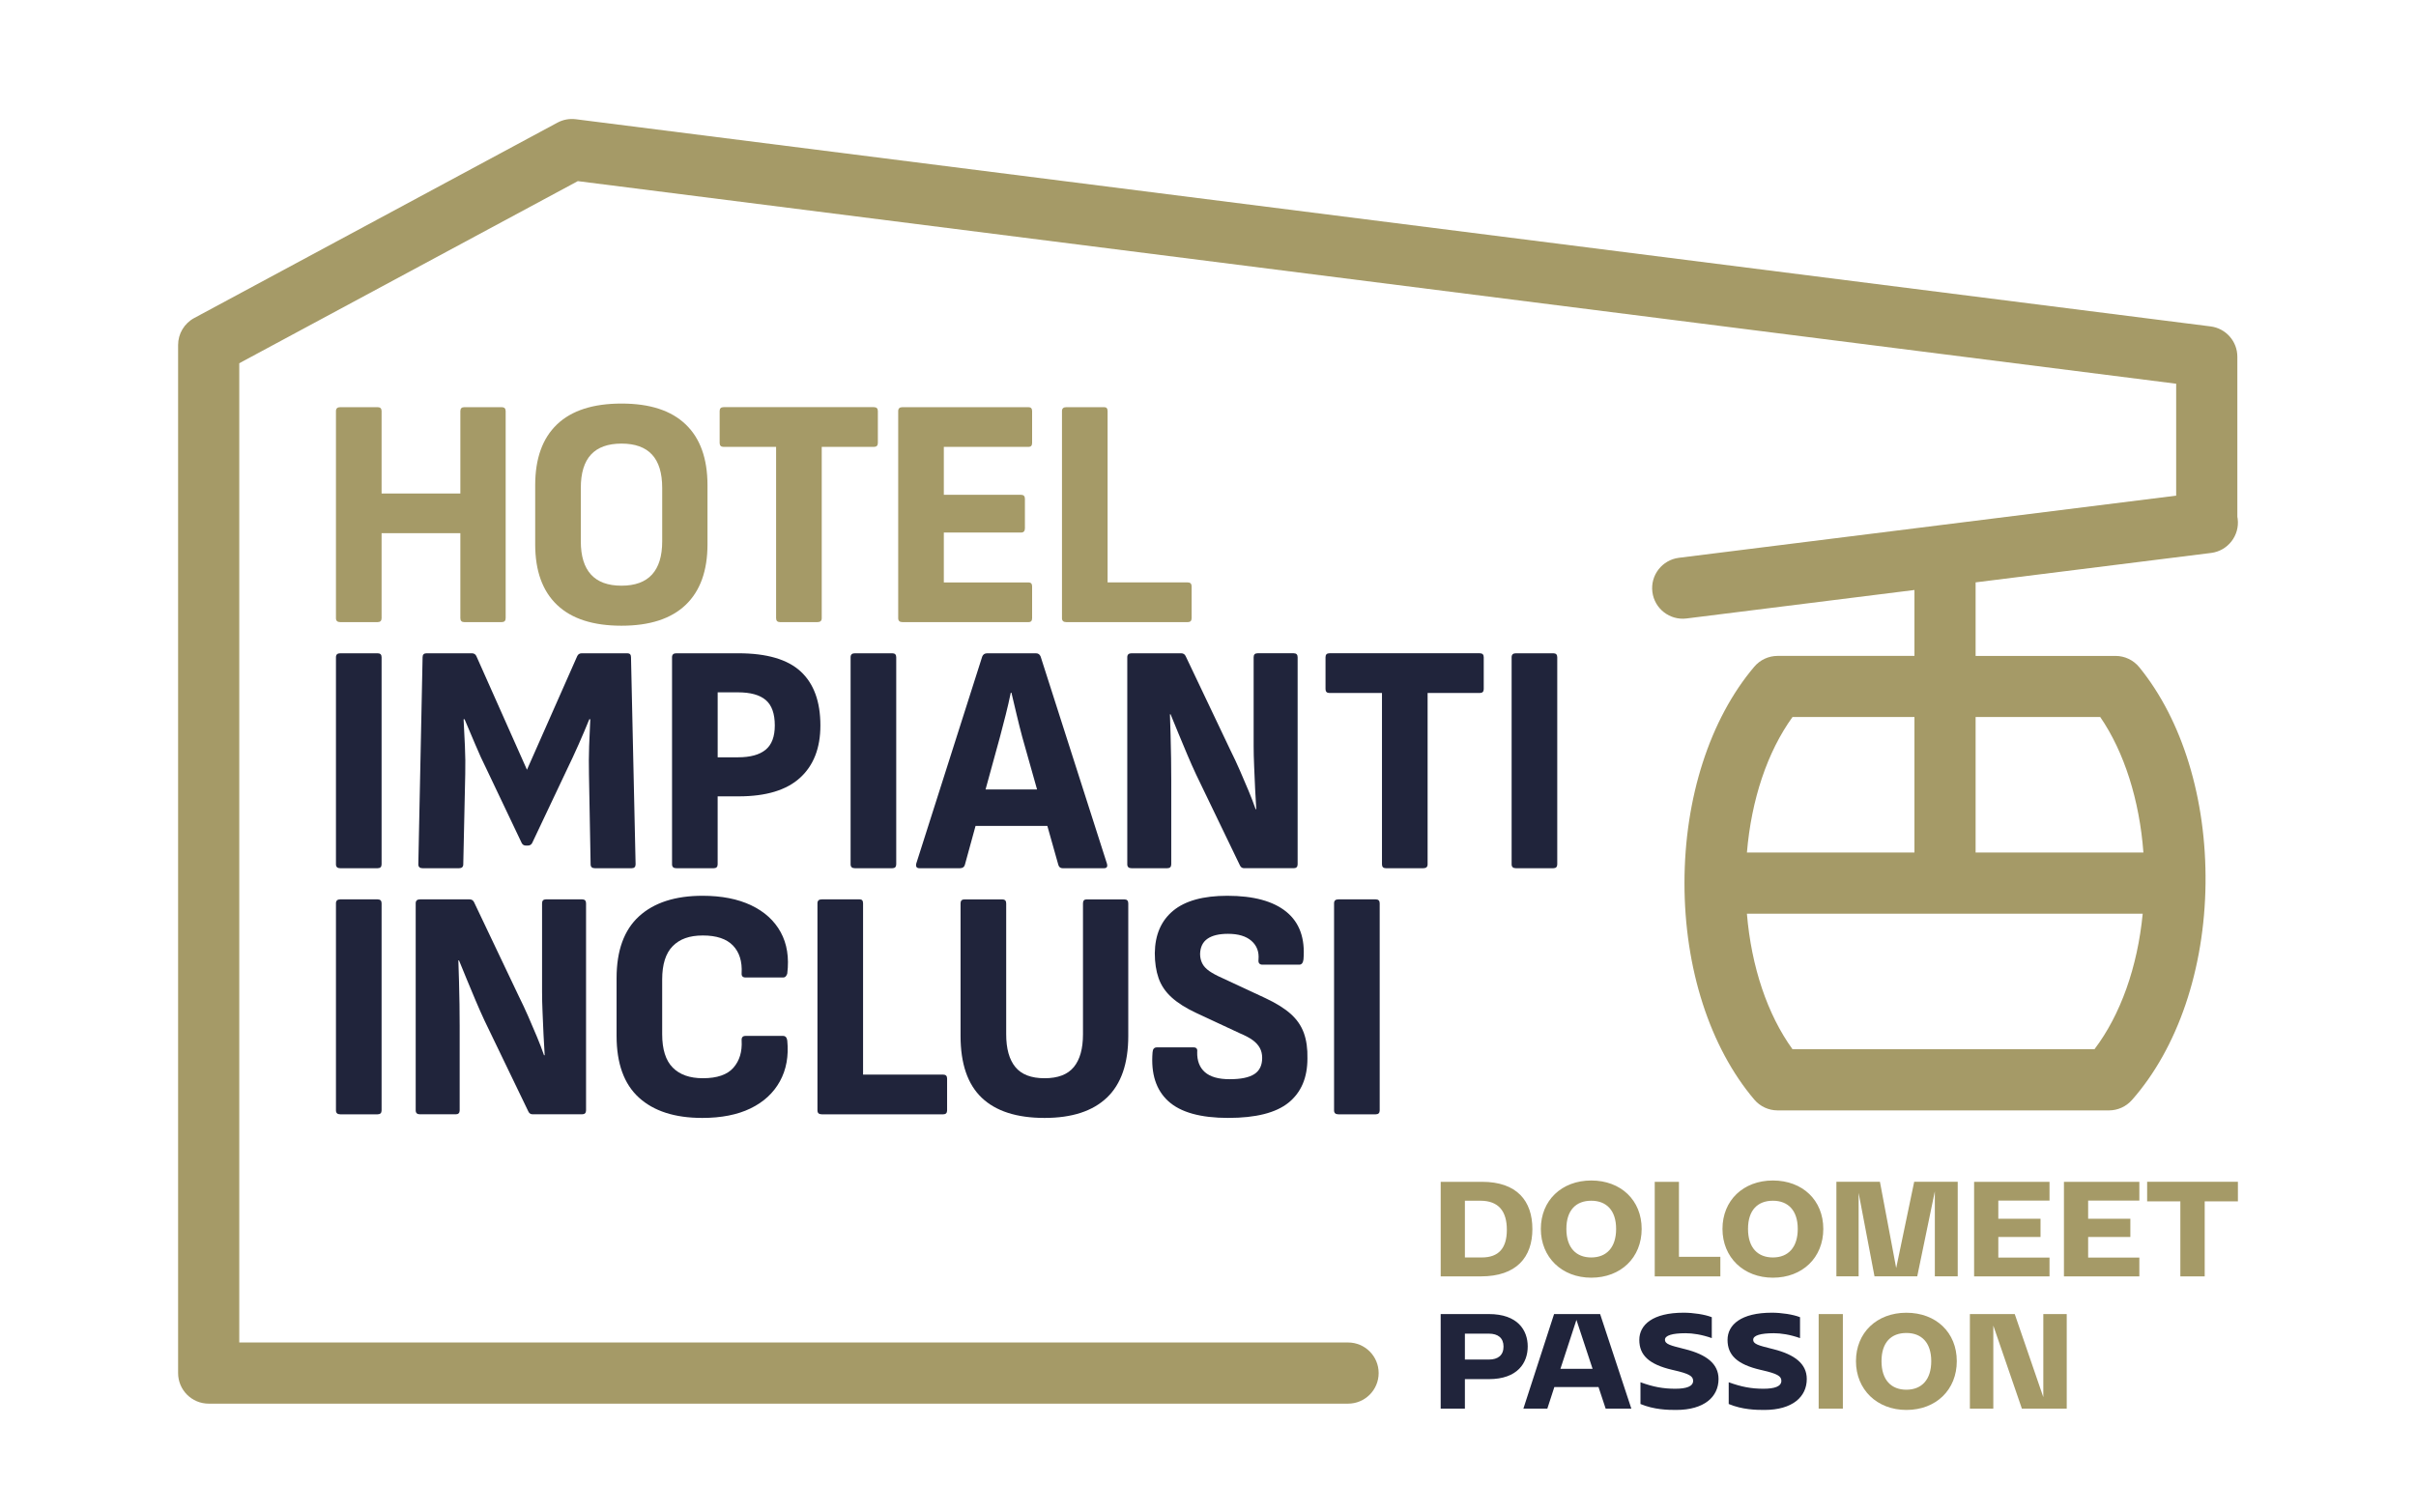 <?xml version="1.0" encoding="UTF-8"?>
<svg id="Livello_1" data-name="Livello 1" xmlns="http://www.w3.org/2000/svg" viewBox="0 0 1482.44 928">
  <defs>
    <style>
      .cls-1 {
        fill: #20243b;
      }

      .cls-2 {
        fill: #a59a67;
      }
    </style>
  </defs>
  <g>
    <path class="cls-2" d="M208.76,381.83c-1.75,0-2.62-.81-2.62-2.42v-127.08c0-1.61.87-2.42,2.62-2.42h22.96c1.61,0,2.42.81,2.42,2.42v50.55h48.33v-50.55c0-1.61.81-2.42,2.42-2.42h22.96c1.61,0,2.42.81,2.42,2.42v127.08c0,1.61-.81,2.42-2.42,2.42h-22.96c-1.61,0-2.42-.81-2.42-2.42v-52.16h-48.33v52.16c0,1.61-.81,2.42-2.42,2.42h-22.96Z"/>
    <path class="cls-2" d="M381.35,384.04c-17.46,0-30.65-4.26-39.57-12.79-8.93-8.52-13.39-20.91-13.39-37.16v-36.25c0-16.38,4.46-28.83,13.39-37.36,8.93-8.52,22.12-12.79,39.57-12.79s30.44,4.26,39.37,12.79c8.93,8.53,13.39,20.98,13.39,37.36v36.25c0,16.25-4.47,28.63-13.39,37.16-8.93,8.53-22.05,12.79-39.37,12.79ZM381.35,359.47c8.32,0,14.57-2.28,18.73-6.85,4.16-4.56,6.24-11.34,6.24-20.34v-32.83c0-9.13-2.08-15.94-6.24-20.44-4.16-4.5-10.41-6.75-18.73-6.75s-14.57,2.25-18.73,6.75c-4.16,4.5-6.24,11.31-6.24,20.44v32.83c0,9,2.08,15.78,6.24,20.34,4.16,4.57,10.4,6.85,18.73,6.85Z"/>
    <path class="cls-2" d="M478.63,381.83c-1.61,0-2.42-.81-2.42-2.42v-105.13h-32.22c-1.61,0-2.42-.81-2.42-2.42v-19.54c0-1.61.81-2.42,2.42-2.42h92.24c1.61,0,2.42.81,2.42,2.42v19.54c0,1.61-.8,2.42-2.42,2.42h-32.02v105.13c0,1.61-.87,2.42-2.62,2.42h-22.96Z"/>
    <path class="cls-2" d="M553.75,381.83c-1.75,0-2.62-.81-2.62-2.42v-127.08c0-1.61.87-2.42,2.62-2.42h77.34c1.48,0,2.21.81,2.21,2.42v19.54c0,1.61-.74,2.42-2.21,2.42h-51.96v29.4h47.33c1.61,0,2.42.81,2.42,2.42v18.13c0,1.75-.8,2.62-2.42,2.62h-47.33v30.61h51.96c1.48,0,2.21.81,2.21,2.42v19.54c0,1.61-.74,2.42-2.21,2.42h-77.34Z"/>
    <path class="cls-2" d="M654.24,381.83c-1.75,0-2.62-.81-2.62-2.42v-127.08c0-1.61.87-2.42,2.62-2.42h23.36c1.34,0,2.01.81,2.01,2.42v105.13h49.14c1.61,0,2.42.81,2.42,2.42v19.54c0,1.61-.8,2.42-2.42,2.42h-74.52Z"/>
    <path class="cls-1" d="M208.76,532.88c-1.75,0-2.62-.81-2.62-2.42v-127.08c0-1.61.87-2.42,2.62-2.42h22.96c1.61,0,2.42.81,2.42,2.42v127.08c0,1.61-.81,2.42-2.42,2.42h-22.96Z"/>
    <path class="cls-1" d="M259.3,532.88c-1.75,0-2.62-.81-2.62-2.42l2.62-127.08c0-1.61.81-2.42,2.42-2.42h27.79c1.34,0,2.28.6,2.82,1.81l31.01,69.68,30.81-69.68c.54-1.21,1.48-1.81,2.82-1.81h27.99c1.48,0,2.22.81,2.22,2.42l2.82,127.08c0,1.61-.81,2.42-2.42,2.42h-22.56c-1.75,0-2.62-.81-2.62-2.42l-1.01-55.18c-.13-5.77-.1-11.55.1-17.32.2-5.77.43-11.28.71-16.51h-.6c-2.01,4.97-4.2,10.1-6.55,15.41-2.35,5.31-4.73,10.44-7.15,15.41l-21.35,45.11c-.54,1.08-1.48,1.61-2.82,1.61h-1.01c-1.21,0-2.08-.54-2.62-1.61l-21.55-45.31c-2.42-4.83-4.73-9.9-6.95-15.21-2.21-5.3-4.4-10.44-6.54-15.41h-.6c.27,5.24.54,10.74.81,16.51.27,5.77.33,11.48.2,17.12l-1.21,55.38c0,1.61-.88,2.42-2.62,2.42h-22.36Z"/>
    <path class="cls-1" d="M414.98,532.88c-1.75,0-2.62-.81-2.62-2.42v-127.08c0-1.61.87-2.42,2.62-2.42h38.06c17.45,0,30.21,3.73,38.27,11.18,8.06,7.45,12.08,18.5,12.08,33.13,0,13.83-4.16,24.54-12.49,32.12-8.33,7.59-20.88,11.38-37.66,11.38h-12.89v41.69c0,1.61-.81,2.42-2.42,2.42h-22.96ZM440.36,464.8h12.49c7.52,0,13.16-1.54,16.92-4.63,3.76-3.09,5.64-8.06,5.64-14.9,0-7.25-1.85-12.45-5.54-15.61-3.69-3.15-9.36-4.73-17.02-4.73h-12.49v39.88Z"/>
    <path class="cls-1" d="M524.54,532.88c-1.75,0-2.62-.81-2.62-2.42v-127.08c0-1.61.87-2.42,2.62-2.42h22.96c1.61,0,2.42.81,2.42,2.42v127.08c0,1.61-.81,2.42-2.42,2.42h-22.96Z"/>
    <path class="cls-1" d="M564.21,532.88c-1.75,0-2.42-.94-2.01-2.82l40.48-127.08c.54-1.34,1.54-2.01,3.02-2.01h30.01c1.34,0,2.28.67,2.82,2.01l40.68,127.08c.53,1.88-.07,2.82-1.81,2.82h-25.38c-1.34,0-2.22-.67-2.62-2.01l-22.15-78.54c-1.21-4.56-2.35-9.09-3.42-13.59-1.08-4.5-2.15-9.03-3.22-13.59h-.4c-.94,4.57-1.98,9.1-3.12,13.59-1.14,4.5-2.32,9.03-3.52,13.59l-21.55,78.54c-.4,1.34-1.41,2.01-3.02,2.01h-24.77ZM594.42,506.9l4.63-22.36h42.49l4.83,22.36h-51.96Z"/>
    <path class="cls-1" d="M694.31,532.88c-1.75,0-2.62-.81-2.62-2.42v-127.08c0-1.61.87-2.42,2.62-2.42h30.41c1.34,0,2.28.6,2.82,1.81l27.39,57.6c2.01,4.03,3.96,8.19,5.84,12.49,1.88,4.3,3.66,8.46,5.34,12.49,1.68,4.03,3.12,7.79,4.33,11.28h.4c-.27-3.76-.5-7.96-.71-12.59-.2-4.63-.4-9.23-.6-13.8-.2-4.56-.3-8.73-.3-12.49v-54.38c0-1.61.81-2.42,2.42-2.42h22.15c1.61,0,2.42.81,2.42,2.42v127.08c0,1.61-.81,2.42-2.42,2.42h-30.41c-1.21,0-2.08-.6-2.62-1.81l-26.79-55.58c-1.88-4.03-3.73-8.19-5.54-12.49-1.81-4.3-3.59-8.56-5.34-12.79-1.75-4.23-3.36-8.16-4.83-11.78h-.4c.13,3.9.27,8.19.4,12.89.13,4.7.23,9.4.3,14.1.07,4.7.1,9.06.1,13.09v51.96c0,1.61-.81,2.42-2.42,2.42h-21.95Z"/>
    <path class="cls-1" d="M850.39,532.88c-1.61,0-2.42-.81-2.42-2.42v-105.13h-32.22c-1.61,0-2.42-.81-2.42-2.42v-19.54c0-1.61.81-2.42,2.42-2.42h92.24c1.61,0,2.42.81,2.42,2.42v19.54c0,1.61-.8,2.42-2.42,2.42h-32.02v105.13c0,1.61-.87,2.42-2.62,2.42h-22.96Z"/>
    <path class="cls-1" d="M930.14,532.88c-1.75,0-2.62-.81-2.62-2.42v-127.08c0-1.61.87-2.42,2.62-2.42h22.96c1.61,0,2.42.81,2.42,2.42v127.08c0,1.61-.81,2.42-2.42,2.42h-22.96Z"/>
    <path class="cls-1" d="M208.76,683.92c-1.75,0-2.62-.81-2.62-2.42v-127.08c0-1.61.87-2.42,2.62-2.42h22.96c1.61,0,2.42.81,2.42,2.42v127.08c0,1.61-.81,2.42-2.42,2.42h-22.96Z"/>
    <path class="cls-1" d="M257.69,683.92c-1.75,0-2.62-.81-2.62-2.42v-127.08c0-1.61.87-2.42,2.62-2.42h30.41c1.34,0,2.28.6,2.82,1.81l27.39,57.6c2.01,4.03,3.96,8.19,5.84,12.49,1.88,4.3,3.66,8.46,5.34,12.49,1.68,4.03,3.12,7.79,4.33,11.28h.4c-.27-3.76-.5-7.96-.71-12.59-.2-4.63-.4-9.23-.6-13.8-.2-4.56-.3-8.73-.3-12.49v-54.38c0-1.61.81-2.42,2.42-2.42h22.15c1.61,0,2.42.81,2.42,2.42v127.08c0,1.61-.81,2.42-2.42,2.42h-30.41c-1.21,0-2.08-.6-2.62-1.81l-26.79-55.58c-1.88-4.03-3.73-8.19-5.54-12.49-1.81-4.3-3.59-8.56-5.34-12.79-1.75-4.23-3.36-8.16-4.83-11.78h-.4c.13,3.9.27,8.19.4,12.89.13,4.7.23,9.4.3,14.1.07,4.7.1,9.06.1,13.09v51.96c0,1.61-.81,2.42-2.42,2.42h-21.95Z"/>
    <path class="cls-1" d="M430.89,686.14c-16.79,0-29.74-4.16-38.87-12.49-9.13-8.32-13.69-20.94-13.69-37.86v-35.45c0-16.92,4.6-29.57,13.79-37.96,9.2-8.39,22.19-12.59,38.97-12.59,11.68,0,21.62,1.95,29.81,5.84,8.19,3.9,14.23,9.4,18.13,16.51,3.89,7.12,5.24,15.58,4.03,25.38-.14.54-.4,1.08-.81,1.61-.4.54-1.01.81-1.81.81h-22.96c-1.75,0-2.55-.87-2.42-2.62.4-7.25-1.38-12.92-5.34-17.02-3.96-4.09-10.1-6.14-18.43-6.14s-14.23,2.18-18.53,6.55c-4.3,4.36-6.45,11.18-6.45,20.44v33.63c0,9.26,2.15,16.08,6.45,20.44,4.29,4.37,10.47,6.55,18.53,6.55,8.73,0,14.97-2.15,18.73-6.44,3.76-4.3,5.44-9.87,5.04-16.72-.14-1.88.67-2.82,2.42-2.82h22.96c1.48,0,2.35.94,2.62,2.82.94,9.53-.57,17.89-4.53,25.07-3.96,7.18-9.97,12.72-18.02,16.62s-17.92,5.84-29.61,5.84Z"/>
    <path class="cls-1" d="M504.2,683.92c-1.75,0-2.62-.81-2.62-2.42v-127.08c0-1.61.87-2.42,2.62-2.42h23.36c1.34,0,2.01.81,2.01,2.42v105.13h49.14c1.61,0,2.42.81,2.42,2.42v19.54c0,1.61-.8,2.42-2.42,2.42h-74.52Z"/>
    <path class="cls-1" d="M640.95,686.14c-17.05,0-29.91-4.13-38.57-12.39-8.66-8.26-12.99-20.91-12.99-37.96v-81.36c0-1.61.81-2.42,2.42-2.42h23.16c1.61,0,2.42.81,2.42,2.42v80.36c0,8.86,1.88,15.58,5.64,20.14,3.76,4.57,9.73,6.85,17.92,6.85s14.16-2.28,17.92-6.85c3.76-4.56,5.64-11.28,5.64-20.14v-80.36c0-1.61.74-2.42,2.21-2.42h23.16c1.61,0,2.42.81,2.42,2.42v81.36c0,16.92-4.36,29.54-13.09,37.86-8.73,8.33-21.48,12.49-38.26,12.49Z"/>
    <path class="cls-1" d="M753.73,686.14c-17.05,0-29.34-3.42-36.86-10.27-7.52-6.85-10.74-16.85-9.67-30.01.13-2.01,1.01-3.02,2.62-3.02h22.56c1.74,0,2.48.94,2.21,2.82-.13,5.37,1.44,9.5,4.73,12.39,3.29,2.89,8.36,4.33,15.21,4.33s11.88-1.04,15.1-3.12c3.22-2.08,4.83-5.4,4.83-9.97,0-2.28-.47-4.3-1.41-6.04-.94-1.74-2.35-3.32-4.23-4.73-1.88-1.41-4.57-2.85-8.06-4.33l-26.79-12.49c-6.31-2.95-11.35-6.14-15.11-9.57-3.76-3.42-6.41-7.35-7.96-11.78-1.54-4.43-2.32-9.53-2.32-15.31.13-11.28,3.89-19.97,11.28-26.08,7.38-6.11,18.46-9.16,33.23-9.16,16.11,0,28.2,3.29,36.25,9.87,8.06,6.58,11.54,16.31,10.47,29.2-.27,2.15-1.14,3.22-2.62,3.22h-22.56c-.81,0-1.44-.23-1.91-.71-.47-.47-.64-1.31-.5-2.52.4-4.7-1.04-8.49-4.33-11.38-3.29-2.89-8.09-4.33-14.4-4.33-5.51,0-9.7,1.01-12.59,3.02-2.89,2.01-4.4,5.1-4.53,9.26,0,2.15.43,4.1,1.31,5.84.87,1.75,2.32,3.32,4.33,4.73,2.01,1.41,4.7,2.85,8.06,4.33l26.38,12.29c6.58,3.09,11.75,6.31,15.51,9.67,3.76,3.36,6.45,7.25,8.06,11.68,1.61,4.43,2.35,9.67,2.21,15.71,0,11.82-3.86,20.84-11.58,27.09-7.72,6.24-20.04,9.37-36.96,9.37Z"/>
    <path class="cls-1" d="M821.19,683.92c-1.75,0-2.62-.81-2.62-2.42v-127.08c0-1.61.87-2.42,2.62-2.42h22.96c1.61,0,2.42.81,2.42,2.42v127.08c0,1.61-.81,2.42-2.42,2.42h-22.96Z"/>
  </g>
  <g>
    <path class="cls-2" d="M1253.76,857.5l-17.53-50.98h-27.52v58.04h14.37v-50.98l17.53,50.98h27.52v-58.04h-14.37v50.98ZM1169.74,852.95c-9.25,0-15.26-5.93-15.26-17.53s6.01-17.29,15.26-17.29,15.26,5.85,15.26,17.29-5.93,17.53-15.26,17.53M1169.74,865.37c18.18,0,30.93-12.34,30.93-29.95s-12.74-29.71-30.93-29.71-30.93,12.26-30.93,29.71,12.91,29.95,30.93,29.95M1115.92,864.56h14.85v-58.04h-14.85v58.04Z"/>
    <path class="cls-1" d="M1060.72,861.72c8.36,3.49,16.72,3.65,21.84,3.65,17.29,0,26.06-8.04,26.06-19,0-9.42-7.55-15.02-20.37-18.27l-.97-.24c-8.04-2.03-11.53-2.84-11.53-5.6,0-2.6,4.47-3.98,12.66-3.98,4.3,0,9.9.81,16.07,3v-12.83c-4.3-1.71-11.45-2.76-17.29-2.76-18.91,0-27.19,7.39-27.19,16.72s5.93,15.02,20.21,18.35l1.05.24c9.17,2.11,11.77,3.57,11.77,6.49,0,3.49-4.22,4.87-10.96,4.87-7.47,0-13.56-1.14-21.35-3.98v13.31ZM1006.58,861.72c8.36,3.49,16.72,3.65,21.84,3.65,17.29,0,26.06-8.04,26.06-19,0-9.42-7.55-15.02-20.37-18.27l-.97-.24c-8.04-2.03-11.53-2.84-11.53-5.6,0-2.6,4.47-3.98,12.66-3.98,4.3,0,9.9.81,16.07,3v-12.83c-4.3-1.71-11.45-2.76-17.29-2.76-18.91,0-27.19,7.39-27.19,16.72s5.93,15.02,20.21,18.35l1.05.24c9.17,2.11,11.77,3.57,11.77,6.49,0,3.49-4.22,4.87-10.96,4.87-7.47,0-13.56-1.14-21.35-3.98v13.31ZM967.29,810.09l9.91,30.04h-19.73l9.82-30.04ZM1000.98,864.56l-19.16-58.04h-28.25l-18.83,58.04h14.69l4.3-13.23h27.11l4.38,13.23h15.75ZM898.85,834.45v-15.91h14.69c5.68,0,9.01,2.68,9.01,7.95s-3.33,7.96-9.01,7.96h-14.69ZM884,864.56h14.85v-18.1h14.69c17.7,0,23.86-10.06,23.86-20.05s-6.17-19.89-23.86-19.89h-29.55v58.04Z"/>
    <path class="cls-2" d="M1337.85,783.39h14.94v-46.03h20.37v-12.02h-55.69v12.02h20.38v46.03ZM1266.42,783.39h46.27v-11.53h-31.42v-12.66h25.9v-11.2h-25.9v-11.12h31.42v-11.53h-46.27v58.04ZM1211.3,783.39h46.27v-11.53h-31.42v-12.66h25.9v-11.2h-25.9v-11.12h31.42v-11.53h-46.27v58.04ZM1201.24,725.34h-26.71l-11.04,52.93-9.98-52.93h-26.71v58.04h13.64v-51.22l9.74,51.22h26.22l10.8-52.2v52.2h14.04v-58.04ZM1087.83,771.78c-9.25,0-15.26-5.93-15.26-17.53s6.01-17.29,15.26-17.29,15.26,5.85,15.26,17.29-5.93,17.53-15.26,17.53M1087.83,784.2c18.18,0,30.93-12.34,30.93-29.95s-12.74-29.71-30.93-29.71-30.93,12.26-30.93,29.71,12.91,29.95,30.93,29.95M1015.34,783.39h40.26v-12.01h-25.41v-46.03h-14.86v58.04ZM976.38,771.78c-9.25,0-15.26-5.93-15.26-17.53s6.01-17.29,15.26-17.29,15.26,5.85,15.26,17.29-5.93,17.53-15.26,17.53M976.38,784.2c18.18,0,30.93-12.34,30.93-29.95s-12.75-29.71-30.93-29.71-30.93,12.26-30.93,29.71,12.91,29.95,30.93,29.95M898.85,771.78v-34.83h9.42c11.45,0,16.32,6.66,16.32,17.86s-4.95,16.97-15.34,16.97h-10.39ZM884,783.39h24.68c21.84,0,31.58-11.77,31.58-29.06s-9.5-28.98-30.93-28.98h-25.33v58.04Z"/>
  </g>
  <path class="cls-2" d="M1373.02,318.4c-.05-.39-.13-.77-.2-1.16v-98.28c0-9.45-7.03-17.43-16.41-18.62L353.3,73.18c-3.88-.49-7.81.24-11.25,2.09l-222.89,119.93c-6.08,3.27-9.88,9.62-9.88,16.53v631.01c0,10.37,8.4,18.77,18.77,18.77h699.11c10.36,0,18.77-8.4,18.77-18.77s-8.4-18.77-18.77-18.77H146.81V222.94l207.73-111.77,980.74,124.34v68.7l-143.91,17.99c-.18.02-.36.04-.54.07l-160.65,20.08c-10.28,1.29-17.58,10.67-16.29,20.95,1.29,10.28,10.66,17.57,20.95,16.29l139.85-17.48v40.45h-83.96c-5.51,0-10.75,2.42-14.31,6.63-27.22,32.1-42.84,80.53-42.84,132.85s15.61,100.74,42.84,132.85c3.57,4.21,8.8,6.63,14.31,6.63h203.31c5.38,0,10.5-2.31,14.07-6.34,28.13-31.85,44.6-80.3,45.19-132.92.58-52.01-14.25-100.41-40.69-132.79-3.56-4.36-8.9-6.9-14.54-6.9h-85.85v-45.14l144.51-18.06c10.28-1.29,17.58-10.67,16.29-20.95ZM1099.86,440.08h74.83v83.17h-102.79c2.73-32.53,12.54-61.81,27.97-83.17ZM1285.16,643.97h-185.3c-15.43-21.37-25.24-50.64-27.97-83.17h242.86c-3.17,32.69-13.55,61.97-29.59,83.17ZM1288.69,440.08c14.69,21.37,24.11,51.08,26.49,83.17h-102.96v-83.17h76.47Z"/>
</svg>